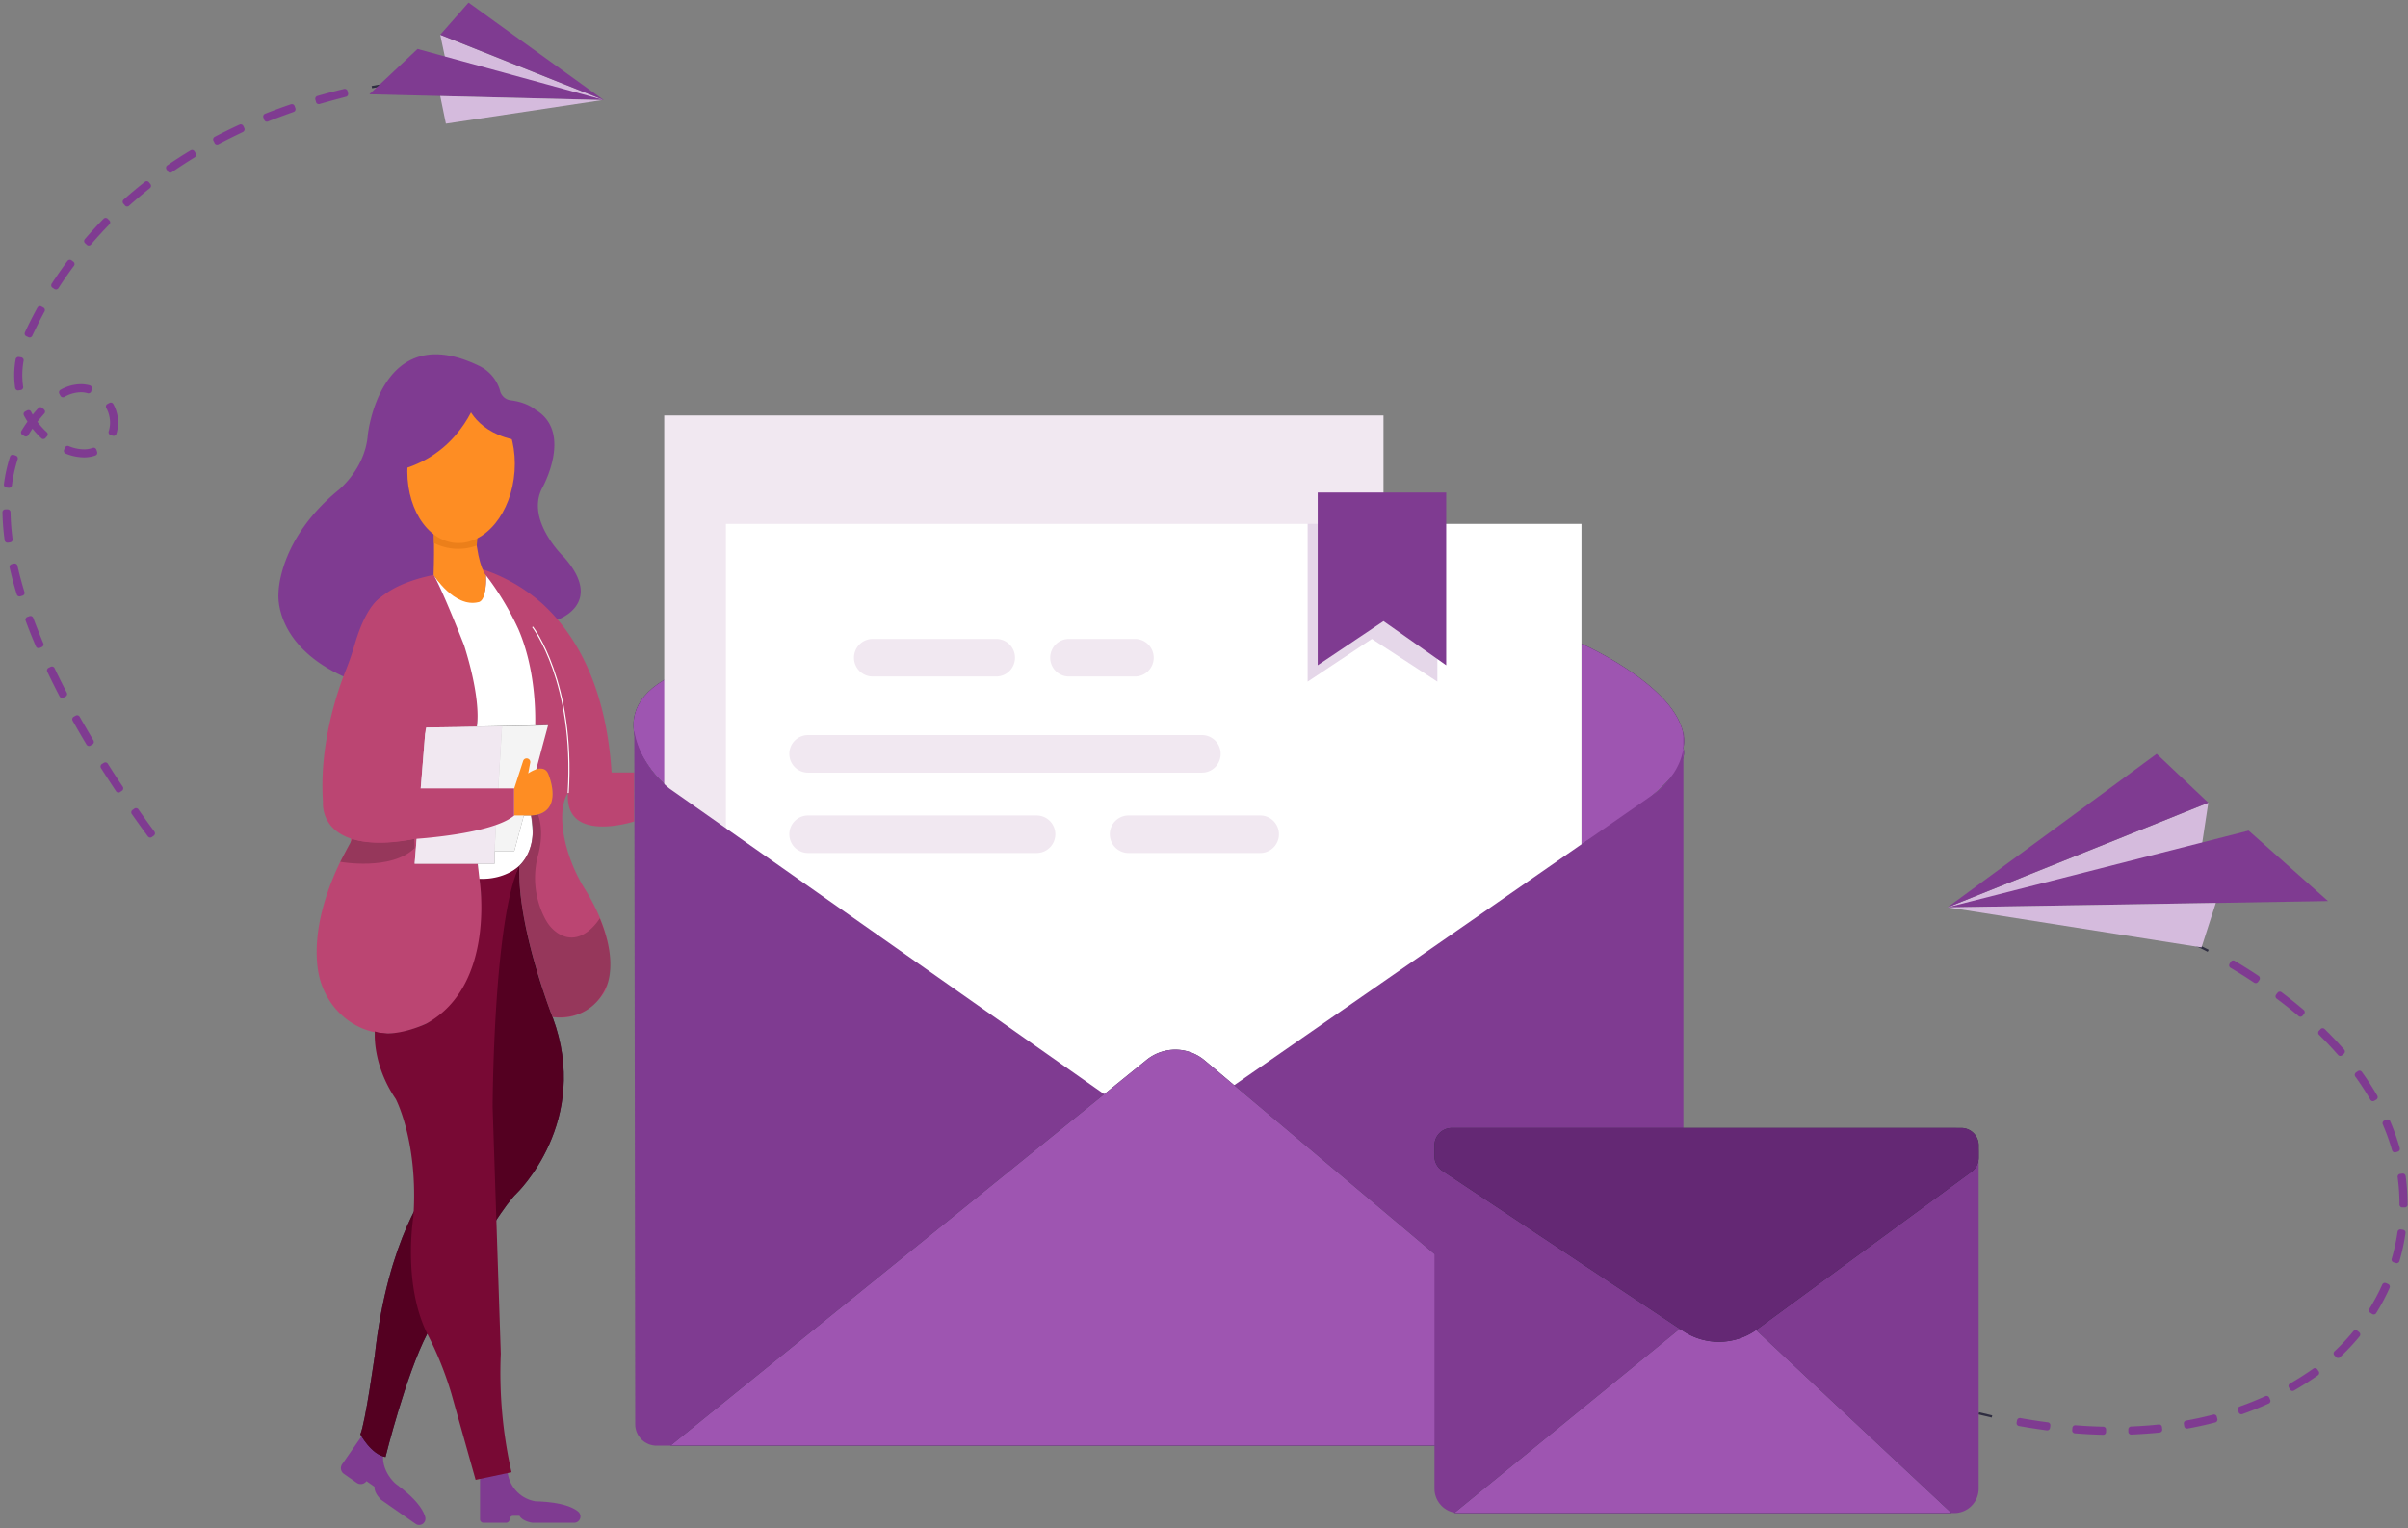 <?xml version="1.0" encoding="UTF-8"?> <svg xmlns="http://www.w3.org/2000/svg" width="446" height="283" viewBox="0 0 446 283" fill="none"><rect x="0" y="0" width="446" height="283" fill="#808080" stroke="none"/><path d="M88.907 273.211v8.116a.64.64 0 0 0 .64.641h4.204a.641.641 0 0 0 .64-.641.64.64 0 0 1 .64-.641h1.182s.385.932 2.364 1.282h7.761a1.165 1.165 0 0 0 .722-2.086c-1.118-.897-3.377-1.748-7.9-1.882a6.217 6.217 0 0 1-5.124-5.244l-5.13.455zM67.173 265.665l-3.802 5.465a1.29 1.29 0 0 0 .32 1.789l2.393 1.666a1.286 1.286 0 0 0 1.787-.32l1.503 1.049s-.216.984 1.21 2.406l6.37 4.44a1.164 1.164 0 0 0 1.788-1.305c-.408-1.375-1.747-3.386-5.41-6.06 0 0-3.807-3.117-1.804-7.44l-4.355-1.69zM92.628 72.409a2.331 2.331 0 0 0 1.974 1.712c3.08.38 4.57 1.748 4.57 1.748 7.056 4.166 1.269 14.462 1.269 14.462-3.185 6 4.041 12.864 4.041 12.864 7.568 8.583-1.206 11.548-1.206 11.548L63.611 125.26c-13.083-5.99-12.023-15.422-12.023-15.422s-.122-9.836 11.021-19.024c0 0 5.025-3.921 5.514-10.295 0 0 2.288-21.657 20.604-12.777a7.341 7.341 0 0 1 3.883 4.562c0 .035.012.07.018.105z" fill="#7F3B91"></path><path d="M66.743 265.595s1.985 3.735 4.657 4.207c0 0 3.779-15.259 7.72-22.805 0 0 12.809-22.495 16.541-25.997 0 0 13.921-13.308 6.672-32.686 0 0-6.625-16.646-6.119-28.055l-4.658 9.841-6.666 23.83-15.457-2.954 10.048 28.76s-7.661 9.322-10.072 31.287c-.023.006-1.723 12.376-2.666 14.572z" fill="#2F2E41"></path><path d="M66.743 265.595s1.985 3.735 4.657 4.207c0 0 3.779-15.259 7.72-22.805 0 0 12.809-22.495 16.541-25.997 0 0 13.921-13.308 6.672-32.686 0 0-6.625-16.646-6.119-28.055l-4.658 9.841-6.666 23.83-15.457-2.954 10.048 28.76s-7.661 9.322-10.072 31.287c-.023.006-1.723 12.376-2.666 14.572z" fill="#540021"></path><path d="M88.273 134.909c1.782-10.581-7.965-28.445-7.965-28.445-16.255 3.374-12.354 12.574-12.354 12.574l-3.022 37.021s-7.568 11.979-6.084 23.241c1.083 8.192 8.733 13.984 16.803 11.496a24.537 24.537 0 0 0 3.837-1.486s13.163-5.436 8.919-29.814l-.134-24.587z" fill="#BB4572"></path><path d="m409.012 148.636-1.631 10.744-46.664 8.634 48.295-19.378z" fill="#D5BBDD"></path><path d="M292.919 119.189s20.774 9.212 18.858 19.414c0 0 3.115 4.661-18.858 17.712v-37.126z" fill="#2F2E41"></path><path d="M292.919 119.189s20.774 9.212 18.858 19.414c0 0 3.115 4.661-18.858 17.712v-37.126z" fill="#9E55B1"></path><path d="M122.291 144.441s-12.332-11.939 1.898-19.181l-.233 20.725-1.665-1.544z" fill="#2F2E41"></path><path d="M122.291 144.441s-12.332-11.939 1.898-19.181l-.233 20.725-1.665-1.544z" fill="#9E55B1"></path><path d="M256.246 76.93H123.025v150.368h133.221V76.93z" fill="#F1E8F1"></path><path d="M292.913 97.008h-158.46v150.368h158.46V97.008z" fill="#fff"></path><path d="M184.524 118.315h-22.881a3.471 3.471 0 0 0-3.47 3.473v.005a3.471 3.471 0 0 0 3.47 3.473h22.881a3.472 3.472 0 0 0 3.47-3.473v-.005a3.472 3.472 0 0 0-3.47-3.473zM222.618 136.121h-72.951a3.471 3.471 0 0 0-3.47 3.472v.006a3.471 3.471 0 0 0 3.47 3.472h72.951a3.471 3.471 0 0 0 3.47-3.472v-.006a3.471 3.471 0 0 0-3.47-3.472zM191.994 151.001h-42.327a3.472 3.472 0 0 0-3.47 3.473v.006a3.471 3.471 0 0 0 3.47 3.472h42.327a3.471 3.471 0 0 0 3.47-3.472v-.006a3.472 3.472 0 0 0-3.47-3.473zM233.412 151.001h-24.383a3.472 3.472 0 0 0-3.47 3.473v.006a3.471 3.471 0 0 0 3.47 3.472h24.383a3.471 3.471 0 0 0 3.47-3.472v-.006a3.472 3.472 0 0 0-3.47-3.473z" fill="#F1E8F1"></path><path d="M247.176 151.001h-3.121a3.472 3.472 0 0 0-3.47 3.473v.006a3.471 3.471 0 0 0 3.47 3.472h3.121a3.471 3.471 0 0 0 3.47-3.472v-.006a3.472 3.472 0 0 0-3.47-3.473zM256.974 136.121h-23.312a3.471 3.471 0 0 0-3.47 3.472v.006a3.471 3.471 0 0 0 3.47 3.472h23.312a3.471 3.471 0 0 0 3.47-3.472v-.006a3.471 3.471 0 0 0-3.47-3.472z" fill="#fff"></path><path d="M210.216 118.315h-12.232a3.472 3.472 0 0 0-3.47 3.472v.006a3.472 3.472 0 0 0 3.47 3.473h12.232a3.471 3.471 0 0 0 3.47-3.473v-.006a3.471 3.471 0 0 0-3.47-3.472z" fill="#F1E8F1"></path><path opacity=".2" d="M242.197 97.008v29.213l11.901-7.906 12.127 7.906V97.008h-24.028z" fill="#7F3B91"></path><path opacity=".2" d="M63.028 159.59s9.408 1.713 13.775-2.547l-.087-1.701s-6.713 1.585-11.47 0l-2.218 4.248z" fill="#000"></path><path d="M80.308 106.464s4.343 6.013 8.07 4.894c0 0 1.834 0 1.612-4.894 0 0 10.317 10.377 9.234 27.844l-10.899.233s.978-4.381-2.329-14.938c0 0-3.854-9.964-5.688-13.139zM88.803 162.771s5.536.792 8.552-3.904a8.908 8.908 0 0 0 1.229-5.669l-.21-2.196h-1.35l-1.782 6.636h-3.65v2.295h-3.11l.32 2.838z" fill="#fff"></path><path d="M102.345 188.331s-6.684-16.82-6.13-28.054c0 0 3.556-3.053 2.124-9.322 0 0 4.443.396 3.913-4.976 0 0-.513-4.579-3.051-3.496l2.294-8.192h-2.37c.047-2.074.11-10.289-3.103-17.764a52.355 52.355 0 0 0-6.189-10.232c-.326-.413-.582-.757-.803-.99a31.646 31.646 0 0 1 11.335 6.409c5.822 5.279 11.86 14.718 12.908 31.329h4.192v9.06s-12.966 4.23-12.267-5.285c0 0-2.12 2.599-.396 9.561a29.265 29.265 0 0 0 3.639 8.42c2.264 3.647 6.404 11.722 3.702 18.528-.017-.018-2.899 5.943-9.798 5.004z" fill="#BB4572"></path><path d="M105.343 146.836h-.209c1.269-20.44-6.504-30.595-6.58-30.694l.164-.128c.081.087 7.9 10.295 6.625 30.822z" fill="#fff"></path><path d="M69.432 190.977s-.582 5.989 3.866 12.532c0 0 4.204 7.936 3.266 21.826 0 0-2.055 12.335 2.591 21.68a63.402 63.402 0 0 1 4.437 11.006l4.5 16.005 6.649-1.404a83.373 83.373 0 0 1-1.985-21.948l-1.514-45.673s.099-34.621 4.983-44.747c0 0-2.392 2.622-7.423 2.494 0 0 3.202 19.571-9.775 26.766 0 .023-5.956 2.832-9.595 1.463z" fill="#780934"></path><path d="M80.308 97.433s.192 3.362 0 9.031c0 0 3.837 6.147 8.32 5.034 0 0 1.566 0 1.362-4.999 0 0-1.35-1.346-1.915-7.353l-7.767-1.713z" fill="#FE8D23"></path><path opacity=".2" d="M111.09 170.042s-3.377 5.698-7.878 2.686a6.8 6.8 0 0 1-2.02-2.208 8.258 8.258 0 0 1-.227-.397 16.172 16.172 0 0 1-1.258-11.938c.466-1.783.897-4.813-.075-7.364-.21.053-.425.09-.64.11-.21.014-.42.014-.63 0a11.8 11.8 0 0 1 .309 3.403c-.082 1.911-.629 4.241-2.486 5.925 0 0-.984 9.998 6.119 28.055 0 0 7.021 1.211 9.967-5.571-.011.018 2.411-4.02-1.181-12.701z" fill="#000"></path><path d="M408.895 176.247a45.795 45.795 0 0 0-2.265-1.101l.169-.39s.868.384 2.288 1.118l-.192.373z" fill="#2F2E41"></path><path d="M389.531 265.409a.266.266 0 0 0 .274-.264l.006-.426a.27.27 0 0 0-.263-.272 92.292 92.292 0 0 1-5.155-.261.267.267 0 0 0-.287.245l-.035.42a.265.265 0 0 0 .245.289c1.752.14 3.504.228 5.215.269zm4.937-.309c0 .074.03.144.083.194a.265.265 0 0 0 .198.074c1.754-.088 3.507-.193 5.226-.374a.268.268 0 0 0 .238-.296l-.046-.42a.269.269 0 0 0-.296-.237c-1.664.18-3.404.302-5.146.372a.268.268 0 0 0-.257.268v.419zm-15.335-.509a.268.268 0 0 0 .3-.229l.059-.42a.275.275 0 0 0-.053-.2.273.273 0 0 0-.18-.102 101.64 101.64 0 0 1-5.104-.791.268.268 0 0 0-.31.216l-.076.414a.27.27 0 0 0 .043.201.273.273 0 0 0 .174.111c1.733.309 3.466.578 5.147.8zm25.955-.33a.274.274 0 0 0 .07-.009 65.097 65.097 0 0 0 5.081-1.118.269.269 0 0 0 .191-.326l-.105-.408a.268.268 0 0 0-.327-.193 66.396 66.396 0 0 1-5.034 1.109.27.27 0 0 0-.216.312l.066.358.001.031a.268.268 0 0 0 .267.244h.006zm10.06-2.645a.27.27 0 0 0 .119-.028 58.561 58.561 0 0 0 4.824-1.942.266.266 0 0 0 .134-.355l-.175-.385a.268.268 0 0 0-.356-.132 59.49 59.49 0 0 1-4.776 1.925.268.268 0 0 0-.162.342l.121.343.001.009a.268.268 0 0 0 .264.223h.006zm9.467-4.323a.268.268 0 0 0 .166-.058 56.808 56.808 0 0 0 4.243-2.7l.002-.001.14-.099a.269.269 0 0 0 .063-.374l-.244-.344a.267.267 0 0 0-.378-.06l-.131.097a57.722 57.722 0 0 1-4.204 2.671.268.268 0 0 0-.099.366l.182.319a.267.267 0 0 0 .254.183h.006zm8.436-6.106a.27.27 0 0 0 .214-.107 39.694 39.694 0 0 0 3.562-3.796.267.267 0 0 0-.037-.377l-.326-.268a.268.268 0 0 0-.377.037 38.28 38.28 0 0 1-3.51 3.738.266.266 0 0 0-.012.38l.256.271a.268.268 0 0 0 .224.122h.006zm6.458-8.089a.266.266 0 0 0 .372-.084 39.041 39.041 0 0 0 2.468-4.647.272.272 0 0 0 .006-.206.271.271 0 0 0-.143-.149l-.384-.169a.268.268 0 0 0-.352.136 38.952 38.952 0 0 1-2.406 4.525.268.268 0 0 0 .084.367l.355.227zm3.91-9.6.357.107a.267.267 0 0 0 .385-.16 37.07 37.07 0 0 0 1.114-5.147.267.267 0 0 0-.225-.303l-.419-.065a.268.268 0 0 0-.306.227 36.46 36.46 0 0 1-1.086 5.009.268.268 0 0 0 .18.332zm1.969-10.179a.269.269 0 0 0 .267-.294l-.01-.109a38.199 38.199 0 0 0-.346-5.104.27.27 0 0 0-.303-.23l-.419.058a.27.27 0 0 0-.229.303c.227 1.652.341 3.318.341 4.985v.123c0 .148.12.268.268.268h.431zm-2.08-10.39a.269.269 0 0 0 .335.182l.39-.116a.268.268 0 0 0 .181-.33 40.81 40.81 0 0 0-1.758-4.945.268.268 0 0 0-.35-.141l-.39.163a.268.268 0 0 0-.143.354 39.793 39.793 0 0 1 1.735 4.833zm-4.05-9.42a.268.268 0 0 0 .367.098l.361-.21a.269.269 0 0 0 .098-.366 49.823 49.823 0 0 0-2.851-4.393.268.268 0 0 0-.372-.061l-.344.245a.267.267 0 0 0-.061.376 49.214 49.214 0 0 1 2.802 4.311zm-6.007-8.336a.27.27 0 0 0 .184.091.265.265 0 0 0 .194-.066l.321-.279a.272.272 0 0 0 .091-.184.273.273 0 0 0-.066-.195 67.39 67.39 0 0 0-3.595-3.802.268.268 0 0 0-.381.006l-.291.303a.268.268 0 0 0 .006.377 66.513 66.513 0 0 1 3.537 3.749zm-7.348-7.232a.267.267 0 0 0 .383-.037l.256-.32a.268.268 0 0 0-.036-.372 88.596 88.596 0 0 0-4.088-3.267.269.269 0 0 0-.375.052l-.256.338a.267.267 0 0 0 .055.378 74.837 74.837 0 0 1 4.061 3.228zm-8.26-6.215a.269.269 0 0 0 .37-.072l.239-.35a.267.267 0 0 0-.073-.374 104.746 104.746 0 0 0-4.425-2.781.27.27 0 0 0-.368.095l-.216.367a.268.268 0 0 0 .095.366 97.16 97.16 0 0 1 4.378 2.749z" fill="#7F3B91" stroke="#7F3B91" stroke-width=".536" stroke-linejoin="round"></path><path d="M368.903 262.496c-.815-.186-1.642-.379-2.474-.583l.105-.408 2.462.583-.093.408z" fill="#2F2E41"></path><path d="m409.012 148.636-9.56-9.043-38.735 28.421 48.295-19.378zM416.481 153.804l14.701 13.045-70.465 1.165 55.764-14.21z" fill="#7F3B91"></path><path d="m360.717 168.014 49.692-.821-2.655 8.244-47.037-7.423zM81.537 6.432l1.223 5.774L111.77 18.5 81.537 6.432z" fill="#D5BBDD"></path><mask id="1o6lv5lf5a" maskUnits="userSpaceOnUse" x="-.012" y="15.99" width="65" height="140" fill="#000"><path fill="#fff" d="M-.012 15.99h65v140h-65z"></path><path d="M27.822 154.557a226.82 226.82 0 0 1-2.975-4.136l.344-.245a210.28 210.28 0 0 0 2.975 4.131l-.344.25zm-5.886-8.343a253.8 253.8 0 0 1-2.783-4.277l.361-.227a182.99 182.99 0 0 0 2.777 4.265l-.355.239zm-5.455-8.617a177.385 177.385 0 0 1-2.562-4.411l.367-.204a248.339 248.339 0 0 0 2.556 4.399l-.361.216zm-4.966-8.892a151.804 151.804 0 0 1-2.277-4.567l.384-.181a137.052 137.052 0 0 0 2.271 4.55l-.378.198zm-4.373-9.217a100.287 100.287 0 0 1-1.892-4.743l.396-.145a137.06 137.06 0 0 0 1.88 4.725l-.384.163zm-3.522-9.579a69.341 69.341 0 0 1-1.316-4.935l.408-.093a71.79 71.79 0 0 0 1.31 4.906l-.402.122zm-2.23-9.957a43.733 43.733 0 0 1-.402-5.098h.425c.034 1.688.164 3.373.39 5.046l-.413.052zm.285-10.155-.419-.053a28.248 28.248 0 0 1 1.106-5.005l.402.134a27.336 27.336 0 0 0-1.089 4.924zm13.857-5.64a8.65 8.65 0 0 1-3.162-.665l.152-.396a8.231 8.231 0 0 0 3.01.641 5.324 5.324 0 0 0 1.81-.303l.14.402a5.818 5.818 0 0 1-1.95.32zm-7.51-3.403a14.855 14.855 0 0 1-2.02-2.296c-.694.956-1.095 1.643-1.101 1.65l-.105.18-.367-.216.105-.175s.448-.769 1.21-1.812c-.303-.456-.583-.929-.837-1.415l.372-.198c.227.437.472.85.734 1.252a20.84 20.84 0 0 1 1.473-1.783l.314.286a26.853 26.853 0 0 0-1.537 1.87 13.98 13.98 0 0 0 2.044 2.33l-.286.327zm13.018-.583-.402-.134a5.683 5.683 0 0 0 .28-1.783 6.244 6.244 0 0 0-.77-2.977l.373-.198a6.61 6.61 0 0 1 .816 3.175 6.198 6.198 0 0 1-.292 1.911l-.005.006zm-9.374-7.143-.204-.373a7.32 7.32 0 0 1 3.494-.979c.52 0 1.04.07 1.542.21l-.11.408a5.188 5.188 0 0 0-1.438-.198 6.913 6.913 0 0 0-3.284.932zm-8.326-1.27a15.772 15.772 0 0 1 .088-5.133l.419.076c-.301 1.65-.33 3.339-.087 4.999l-.42.058zm2.149-9.8-.385-.18a70.997 70.997 0 0 1 2.3-4.557l.373.204c-.815 1.486-1.56 3.006-2.288 4.533zm4.885-8.891-.356-.233a79.022 79.022 0 0 1 2.911-4.19l.338.251a78.306 78.306 0 0 0-2.893 4.172zm6.066-8.157-.32-.274a77.697 77.697 0 0 1 3.447-3.758l.302.297a86.516 86.516 0 0 0-3.429 3.758v-.023zm7.103-7.237-.285-.314a84.38 84.38 0 0 1 3.912-3.275l.262.332a97.114 97.114 0 0 0-3.889 3.28v-.023zm7.982-6.257-.239-.35a86.768 86.768 0 0 1 4.285-2.756l.222.362a103.43 103.43 0 0 0-4.268 2.767v-.023zm8.687-5.244-.198-.373a95.131 95.131 0 0 1 4.576-2.243l.175.384c-1.543.74-3.075 1.492-4.553 2.267v-.035zm9.222-4.218-.151-.39a94.81 94.81 0 0 1 4.78-1.749l.14.402c-1.614.577-3.215 1.16-4.77 1.772v-.035zm9.606-3.257-.116-.408a124.04 124.04 0 0 1 4.925-1.3l.1.409c-1.654.436-3.308.873-4.909 1.334v-.035z"></path></mask><path d="M27.822 154.557a226.82 226.82 0 0 1-2.975-4.136l.344-.245a210.28 210.28 0 0 0 2.975 4.131l-.344.25zm-5.886-8.343a253.8 253.8 0 0 1-2.783-4.277l.361-.227a182.99 182.99 0 0 0 2.777 4.265l-.355.239zm-5.455-8.617a177.385 177.385 0 0 1-2.562-4.411l.367-.204a248.339 248.339 0 0 0 2.556 4.399l-.361.216zm-4.966-8.892a151.804 151.804 0 0 1-2.277-4.567l.384-.181a137.052 137.052 0 0 0 2.271 4.55l-.378.198zm-4.373-9.217a100.287 100.287 0 0 1-1.892-4.743l.396-.145a137.06 137.06 0 0 0 1.88 4.725l-.384.163zm-3.522-9.579a69.341 69.341 0 0 1-1.316-4.935l.408-.093a71.79 71.79 0 0 0 1.31 4.906l-.402.122zm-2.23-9.957a43.733 43.733 0 0 1-.402-5.098h.425c.034 1.688.164 3.373.39 5.046l-.413.052zm.285-10.155-.419-.053a28.248 28.248 0 0 1 1.106-5.005l.402.134a27.336 27.336 0 0 0-1.089 4.924zm13.857-5.64a8.65 8.65 0 0 1-3.162-.665l.152-.396a8.231 8.231 0 0 0 3.01.641 5.324 5.324 0 0 0 1.81-.303l.14.402a5.818 5.818 0 0 1-1.95.32zm-7.51-3.403a14.855 14.855 0 0 1-2.02-2.296c-.694.956-1.095 1.643-1.101 1.65l-.105.18-.367-.216.105-.175s.448-.769 1.21-1.812c-.303-.456-.583-.929-.837-1.415l.372-.198c.227.437.472.85.734 1.252a20.84 20.84 0 0 1 1.473-1.783l.314.286a26.853 26.853 0 0 0-1.537 1.87 13.98 13.98 0 0 0 2.044 2.33l-.286.327zm13.018-.583-.402-.134a5.683 5.683 0 0 0 .28-1.783 6.244 6.244 0 0 0-.77-2.977l.373-.198a6.61 6.61 0 0 1 .816 3.175 6.198 6.198 0 0 1-.292 1.911l-.005.006zm-9.374-7.143-.204-.373a7.32 7.32 0 0 1 3.494-.979c.52 0 1.04.07 1.542.21l-.11.408a5.188 5.188 0 0 0-1.438-.198 6.913 6.913 0 0 0-3.284.932zm-8.326-1.27a15.772 15.772 0 0 1 .088-5.133l.419.076c-.301 1.65-.33 3.339-.087 4.999l-.42.058zm2.149-9.8-.385-.18a70.997 70.997 0 0 1 2.3-4.557l.373.204c-.815 1.486-1.56 3.006-2.288 4.533zm4.885-8.891-.356-.233a79.022 79.022 0 0 1 2.911-4.19l.338.251a78.306 78.306 0 0 0-2.893 4.172zm6.066-8.157-.32-.274a77.697 77.697 0 0 1 3.447-3.758l.302.297a86.516 86.516 0 0 0-3.429 3.758v-.023zm7.103-7.237-.285-.314a84.38 84.38 0 0 1 3.912-3.275l.262.332a97.114 97.114 0 0 0-3.889 3.28v-.023zm7.982-6.257-.239-.35a86.768 86.768 0 0 1 4.285-2.756l.222.362a103.43 103.43 0 0 0-4.268 2.767v-.023zm8.687-5.244-.198-.373a95.131 95.131 0 0 1 4.576-2.243l.175.384c-1.543.74-3.075 1.492-4.553 2.267v-.035zm9.222-4.218-.151-.39a94.81 94.81 0 0 1 4.78-1.749l.14.402c-1.614.577-3.215 1.16-4.77 1.772v-.035zm9.606-3.257-.116-.408a124.04 124.04 0 0 1 4.925-1.3l.1.409c-1.654.436-3.308.873-4.909 1.334v-.035z" fill="#7F3B91"></path><path d="M27.822 154.557a226.82 226.82 0 0 1-2.975-4.136l.344-.245a210.28 210.28 0 0 0 2.975 4.131l-.344.25zm-5.886-8.343a253.8 253.8 0 0 1-2.783-4.277l.361-.227a182.99 182.99 0 0 0 2.777 4.265l-.355.239zm-5.455-8.617a177.385 177.385 0 0 1-2.562-4.411l.367-.204a248.339 248.339 0 0 0 2.556 4.399l-.361.216zm-4.966-8.892a151.804 151.804 0 0 1-2.277-4.567l.384-.181a137.052 137.052 0 0 0 2.271 4.55l-.378.198zm-4.373-9.217a100.287 100.287 0 0 1-1.892-4.743l.396-.145a137.06 137.06 0 0 0 1.88 4.725l-.384.163zm-3.522-9.579a69.341 69.341 0 0 1-1.316-4.935l.408-.093a71.79 71.79 0 0 0 1.31 4.906l-.402.122zm-2.23-9.957a43.733 43.733 0 0 1-.402-5.098h.425c.034 1.688.164 3.373.39 5.046l-.413.052zm.285-10.155-.419-.053a28.248 28.248 0 0 1 1.106-5.005l.402.134a27.336 27.336 0 0 0-1.089 4.924zm13.857-5.64a8.65 8.65 0 0 1-3.162-.665l.152-.396a8.231 8.231 0 0 0 3.01.641 5.324 5.324 0 0 0 1.81-.303l.14.402a5.818 5.818 0 0 1-1.95.32zm-7.51-3.403a14.855 14.855 0 0 1-2.02-2.296c-.694.956-1.095 1.643-1.101 1.65l-.105.18-.367-.216.105-.175s.448-.769 1.21-1.812c-.303-.456-.583-.929-.837-1.415l.372-.198c.227.437.472.85.734 1.252a20.84 20.84 0 0 1 1.473-1.783l.314.286a26.853 26.853 0 0 0-1.537 1.87 13.98 13.98 0 0 0 2.044 2.33l-.286.327zm13.018-.583-.402-.134a5.683 5.683 0 0 0 .28-1.783 6.244 6.244 0 0 0-.77-2.977l.373-.198a6.61 6.61 0 0 1 .816 3.175 6.198 6.198 0 0 1-.292 1.911l-.005.006zm-9.374-7.143-.204-.373a7.32 7.32 0 0 1 3.494-.979c.52 0 1.04.07 1.542.21l-.11.408a5.188 5.188 0 0 0-1.438-.198 6.913 6.913 0 0 0-3.284.932zm-8.326-1.27a15.772 15.772 0 0 1 .088-5.133l.419.076c-.301 1.65-.33 3.339-.087 4.999l-.42.058zm2.149-9.8-.385-.18a70.997 70.997 0 0 1 2.3-4.557l.373.204c-.815 1.486-1.56 3.006-2.288 4.533zm4.885-8.891-.356-.233a79.022 79.022 0 0 1 2.911-4.19l.338.251a78.306 78.306 0 0 0-2.893 4.172zm6.066-8.157-.32-.274a77.697 77.697 0 0 1 3.447-3.758l.302.297a86.516 86.516 0 0 0-3.429 3.758v-.023zm7.103-7.237-.285-.314a84.38 84.38 0 0 1 3.912-3.275l.262.332a97.114 97.114 0 0 0-3.889 3.28v-.023zm7.982-6.257-.239-.35a86.768 86.768 0 0 1 4.285-2.756l.222.362a103.43 103.43 0 0 0-4.268 2.767v-.023zm8.687-5.244-.198-.373a95.131 95.131 0 0 1 4.576-2.243l.175.384c-1.543.74-3.075 1.492-4.553 2.267v-.035zm9.222-4.218-.151-.39a94.81 94.81 0 0 1 4.78-1.749l.14.402c-1.614.577-3.215 1.16-4.77 1.772v-.035zm9.606-3.257-.116-.408a124.04 124.04 0 0 1 4.925-1.3l.1.409c-1.654.436-3.308.873-4.909 1.334v-.035z" stroke="#7F3B91" stroke-width="1.072" stroke-linejoin="round" mask="url(#1o6lv5lf5a)"></path><path d="m68.915 16.343-.082-.414c.82-.163 1.654-.32 2.492-.466l.076.414-2.486.466z" fill="#2F2E41"></path><path d="m77.334 9.06-8.926 8.402 43.398 1.054L77.334 9.06zM86.783.478l-5.246 5.954 30.269 12.084L86.783.478z" fill="#7F3B91"></path><path d="m82.585 22.892-1.048-5.11 30.089.734-29.04 4.376z" fill="#D5BBDD"></path><path d="m117.651 263.725-.169-128.42s.524 5.774 6.474 10.68l81.713 57.437 22.124-1.917 77.929-54.052s7.231-4.434 6.066-12.136v128.414a3.963 3.963 0 0 1-3.97 3.968H121.621a3.963 3.963 0 0 1-2.807-1.164 3.978 3.978 0 0 1-1.163-2.81z" fill="#7F3B91"></path><path d="m124.189 267.687 88.17-71.426a8.5 8.5 0 0 1 5.333-1.888 8.454 8.454 0 0 1 5.455 1.993l84.659 71.321H124.189z" fill="#2F2E41"></path><path d="m124.189 267.687 88.17-71.426a8.5 8.5 0 0 1 5.333-1.888 8.454 8.454 0 0 1 5.455 1.993l84.659 71.321H124.189z" fill="#9E55B1"></path><path d="M361.957 208.869h-91.744a4.526 4.526 0 0 0-4.524 4.528v62.249c0 2.5 2.025 4.527 4.524 4.527h91.744a4.525 4.525 0 0 0 4.524-4.527v-62.249a4.526 4.526 0 0 0-4.524-4.528z" fill="#7F3B91"></path><path d="m269.34 280.167 41.785-34.119 14.124.239 36.19 33.88H269.34z" fill="#2F2E41"></path><path d="m269.34 280.167 41.785-34.119 14.124.239 36.19 33.88H269.34z" fill="#9E55B1"></path><path d="m267.861 123.186-11.615-8.169-12.186 8.169V91.199h23.801v31.987z" fill="#7F3B91"></path><path d="m311.905 246.566-44.778-29.79a3.203 3.203 0 0 1-1.438-2.674v-2.016a3.214 3.214 0 0 1 3.214-3.217h94.364a3.214 3.214 0 0 1 3.214 3.217v2.284a3.227 3.227 0 0 1-1.31 2.592l-39.922 29.325a11.976 11.976 0 0 1-6.882 2.179 11.925 11.925 0 0 1-6.462-1.9z" fill="#2F2E41"></path><path d="m311.905 246.566-44.778-29.79a3.203 3.203 0 0 1-1.438-2.674v-2.016a3.214 3.214 0 0 1 3.214-3.217h94.364a3.214 3.214 0 0 1 3.214 3.217v2.284a3.227 3.227 0 0 1-1.31 2.592l-39.922 29.325a11.976 11.976 0 0 1-6.882 2.179 11.925 11.925 0 0 1-6.462-1.9z" fill="#642874"></path><path d="m80.308 157.637 1.776-22.892 19.422-.436-6.264 23.328H80.308z" fill="#F4F4F4"></path><path d="M76.797 159.933h14.794v-2.295l1.392-23.137-14.148.221-2.038 25.211z" fill="#CCC"></path><path d="M76.797 159.933h14.794v-2.295l1.392-23.137-14.148.221-2.038 25.211z" fill="#F1E8F1"></path><path d="M59.82 148.484s-1.1 10.167 16.885 6.87c0 0 14.415-.851 18.531-4.341v-5.017H76.023s7.57-23.888 3.016-31.171c0 0-3.976-6.735-7.825-4.539 0 0-3.015.53-5.53 9.078a49.77 49.77 0 0 1-1.543 4.515c-1.695 4.166-5.048 14.071-4.32 24.605z" fill="#BB4572"></path><path d="m95.242 145.985 1.653-5.081a.67.67 0 0 1 .64-.466.675.675 0 0 1 .67.804l-.373 1.969s2.737-1.987 3.674 0c0 0 3.272 7.411-3.132 7.79h-3.132v-5.016z" fill="#FE8D23"></path><path d="m80.39 100.556-.047-2.616h8.238l-.285 3.071a9.877 9.877 0 0 1-4 .598 9.877 9.877 0 0 1-3.907-1.053z" fill="#EC7F1A"></path><path d="M95.306 87.263c.539-7.714-3.46-14.277-8.933-14.66-5.472-.383-10.345 5.56-10.884 13.273-.539 7.714 3.46 14.278 8.932 14.661 5.473.383 10.346-5.56 10.885-13.274z" fill="#FE8D23"></path><path d="M88.581 73.125s-2.62 9.905-13.123 13.47l-3.26-2.784 2.626-11.234 4.745-2.913 9.012 3.461z" fill="#7F3B91"></path><path d="M86.497 74.838s1.543 5.53 9.868 6.794l-1.123-5.069-5.24-4.347-3.965-.908.46 3.53z" fill="#7F3B91"></path></svg> 